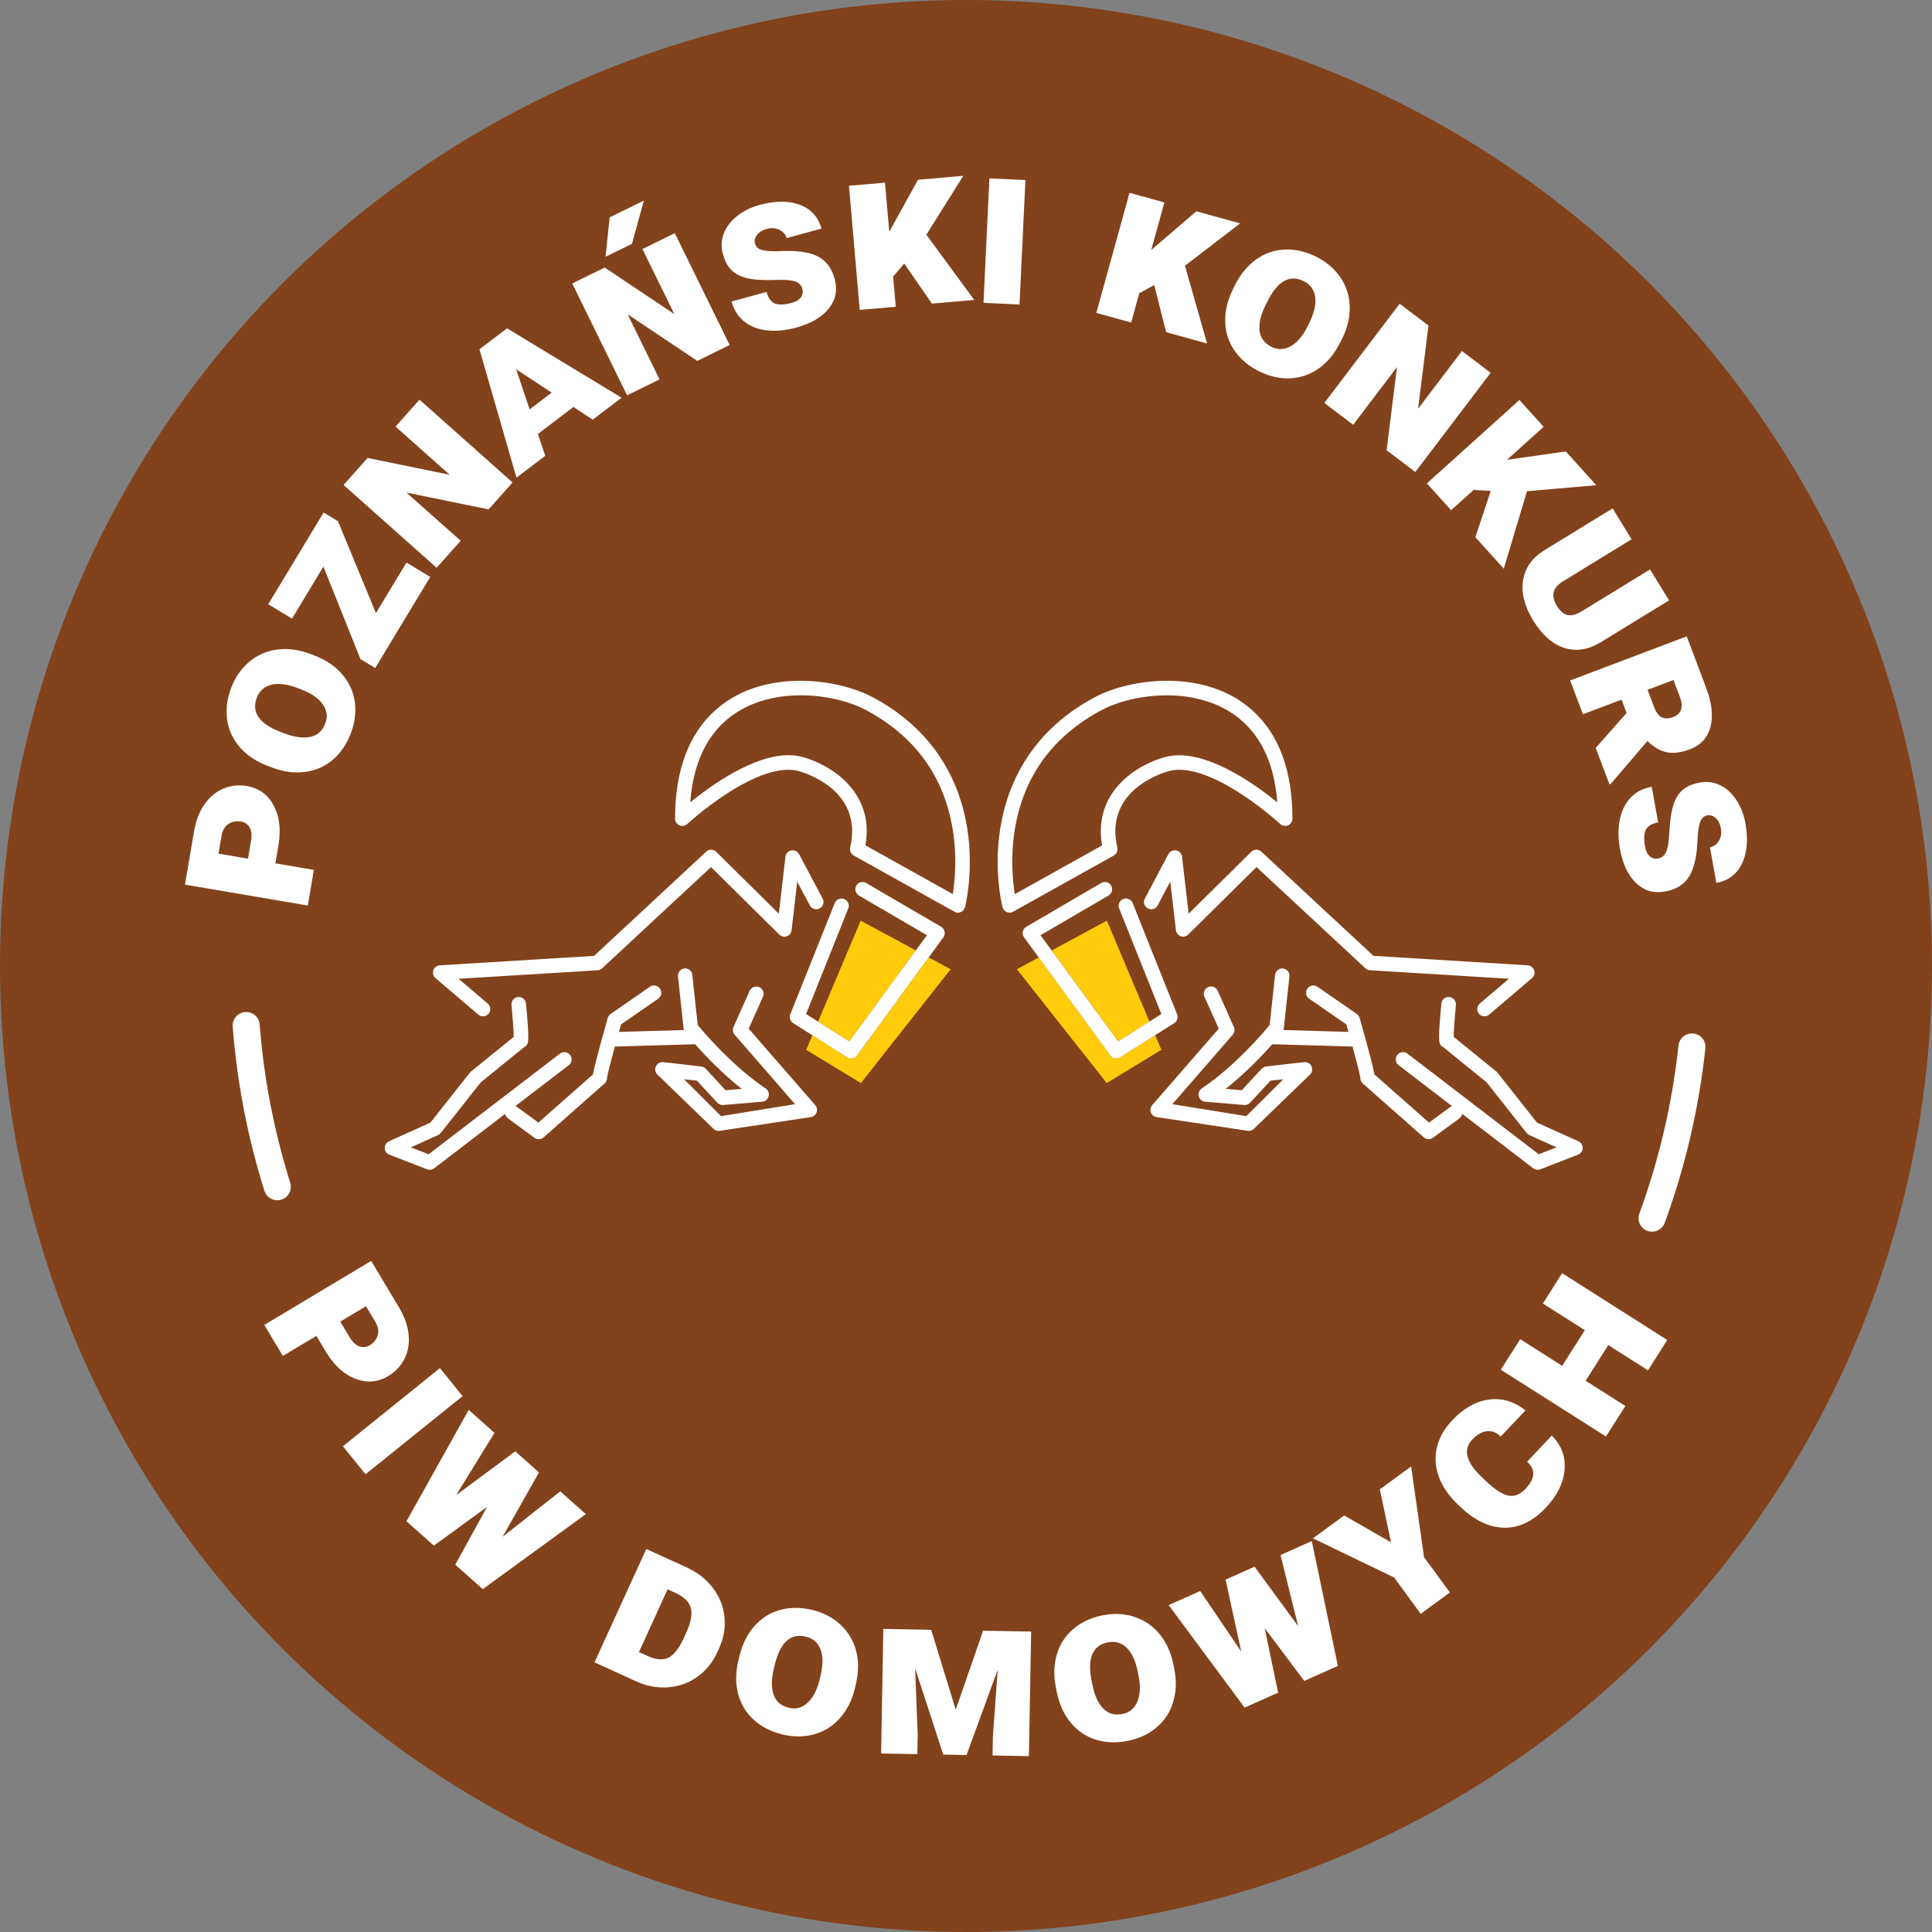 <?xml version="1.0" encoding="UTF-8"?> <svg xmlns="http://www.w3.org/2000/svg" xmlns:xlink="http://www.w3.org/1999/xlink" version="1.1" id="Layer_1" x="0px" y="0px" viewBox="0 0 500 500" style="enable-background:new 0 0 500 500;" xml:space="preserve"><rect x="0" y="0" width="500" height="500" fill="#808080" stroke="none"/> <style type="text/css"> .st0{fill:#9D1F60;} .st1{fill:#FFFFFF;} .st2{fill:#FFCB0A;} .st3{fill:#FAA61A;} .st4{fill:#82421B;} .st5{fill:#8A8C8E;} </style> <g> <g> <circle class="st4" cx="250" cy="250" r="250"></circle> </g> <g> <g> <path class="st1" d="M71.27,223.43l9.96,1.7l-1.57,9.22l-31.79-5.41l2.36-13.86c0.46-2.67,1.33-4.96,2.64-6.85 c1.3-1.89,2.92-3.26,4.85-4.1c1.93-0.84,3.99-1.08,6.17-0.7c3.06,0.52,5.34,2.15,6.86,4.89c1.52,2.74,1.98,6.1,1.37,10.07 L71.27,223.43z M64.18,222.22l0.79-4.64c0.25-1.49,0.12-2.65-0.39-3.48c-0.51-0.83-1.24-1.32-2.19-1.48 c-1.25-0.21-2.35,0-3.29,0.63c-0.94,0.64-1.53,1.64-1.76,3.03l-0.79,4.64L64.18,222.22z"></path> <path class="st1" d="M81.28,169.61c2.95,1.11,5.35,2.7,7.18,4.78c1.83,2.08,2.95,4.45,3.34,7.12c0.4,2.67,0.07,5.4-0.97,8.18 c-1.06,2.83-2.61,5.13-4.65,6.89c-2.04,1.76-4.43,2.82-7.18,3.19c-2.75,0.37-5.61-0.01-8.58-1.12l-1.06-0.4 c-2.95-1.11-5.35-2.69-7.18-4.74c-1.83-2.05-2.96-4.42-3.37-7.1c-0.41-2.69-0.08-5.46,0.99-8.31c1.04-2.78,2.6-5.05,4.66-6.79 c2.07-1.75,4.45-2.81,7.14-3.19c2.69-0.38,5.49-0.04,8.39,1L81.28,169.61z M76.91,178.03c-2.66-1-4.9-1.27-6.72-0.81 c-1.82,0.46-3.06,1.59-3.74,3.39c-1.43,3.8,0.68,6.76,6.33,8.88l0.91,0.34c2.59,0.97,4.81,1.26,6.65,0.87 c1.84-0.39,3.13-1.56,3.85-3.49c0.65-1.73,0.44-3.36-0.64-4.91c-1.08-1.55-2.87-2.81-5.38-3.79L76.91,178.03z"></path> <path class="st1" d="M97.29,158.67l7.9-13.08l6.16,3.72l-14.24,23.57l-3.83-2.31l-1.21-3.03l-0.09-0.06l0.04-0.07l-8.32-20.77 l-8.13,13.46l-6.16-3.72l14.34-23.74l3.72,2.25L97.29,158.67z"></path> <path class="st1" d="M132.65,124.86l-6.2,6.97l-21.25-4.35l14.02,12.47l-6.22,6.99l-24.09-21.43l6.22-6.99l21.25,4.35 l-14.02-12.47l6.2-6.97L132.65,124.86z"></path> <path class="st1" d="M148.4,105.32l-9.19,6.99l1.9,5.65l-7.45,5.66l-9.58-33.22l7.14-5.43l29.65,17.96l-7.47,5.68L148.4,105.32z M137.06,105.95l5.71-4.34l-8.83-5.8l-0.48-0.4l0.25,0.51L137.06,105.95z"></path> <path class="st1" d="M188.84,89.29l-8.38,4.11l-18.03-12.06l8.26,16.85l-8.4,4.12l-14.2-28.95l8.4-4.12l18.03,12.06l-8.26-16.85 l8.38-4.11L188.84,89.29z M157.78,56.25l8.85-4.34l-3.08,11.19l-6.84,3.34L157.78,56.25z"></path> <path class="st1" d="M207.64,74.75c-0.26-0.94-0.87-1.58-1.85-1.92c-0.97-0.34-2.55-0.47-4.74-0.39c-2.19,0.08-4.05,0.05-5.6-0.1 c-1.54-0.15-2.87-0.47-3.98-0.96c-1.11-0.49-2.02-1.19-2.73-2.11c-0.71-0.92-1.26-2.1-1.66-3.56c-0.49-1.8-0.41-3.56,0.24-5.27 c0.65-1.72,1.79-3.23,3.44-4.53c1.64-1.3,3.59-2.26,5.86-2.88c4.06-1.11,7.53-1.12,10.41-0.02s4.74,3.15,5.56,6.15l-9.02,2.47 c-0.26-0.96-0.89-1.68-1.87-2.16c-0.98-0.48-2.08-0.55-3.29-0.22c-1.12,0.31-1.96,0.83-2.5,1.56c-0.55,0.73-0.72,1.46-0.52,2.19 c0.22,0.8,0.75,1.35,1.58,1.63c0.83,0.29,2.21,0.42,4.11,0.4c4.69-0.29,8.15,0.13,10.4,1.24s3.76,3.08,4.53,5.89 c0.78,2.85,0.28,5.4-1.49,7.65c-1.77,2.26-4.6,3.91-8.48,4.98c-2.69,0.74-5.21,0.97-7.55,0.71s-4.31-1.03-5.89-2.29 c-1.58-1.26-2.67-2.99-3.27-5.18l9.05-2.48c0.44,1.59,1.16,2.59,2.16,3c1,0.41,2.47,0.35,4.41-0.18c1.09-0.3,1.86-0.77,2.34-1.43 C207.74,76.3,207.87,75.56,207.64,74.75z"></path> <path class="st1" d="M234.01,68.2l-2.77,3.27l-0.14-0.35l0.72,8.27l-9.32,0.81l-2.79-32.12l9.32-0.81l1.11,12.71l7.44-13.46 l11.72-1.02l-9.56,15.25l12.39,16.87l-10.95,0.95L234.01,68.2z"></path> <path class="st1" d="M263.85,78.81l-9.32-0.44l1.53-32.21l9.32,0.44L263.85,78.81z"></path> <path class="st1" d="M298.71,73.75l-3.74,2.1l-0.01-0.38l-2.21,8l-9.02-2.49l8.59-31.08l9.02,2.49l-3.4,12.3l11.67-10.01 l11.34,3.13l-14.28,10.96l5.72,20.13l-10.59-2.93L298.71,73.75z"></path> <path class="st1" d="M346.88,88.56c-1.39,2.83-3.2,5.06-5.44,6.69c-2.24,1.62-4.71,2.51-7.41,2.65c-2.7,0.14-5.38-0.44-8.05-1.75 c-2.72-1.33-4.85-3.09-6.41-5.29c-1.55-2.2-2.38-4.68-2.48-7.46c-0.1-2.77,0.54-5.58,1.94-8.43l0.5-1.02 c1.39-2.83,3.19-5.07,5.4-6.69c2.21-1.63,4.68-2.52,7.39-2.67c2.71-0.15,5.44,0.44,8.17,1.78c2.67,1.31,4.77,3.07,6.32,5.29 c1.54,2.22,2.37,4.69,2.49,7.41c0.12,2.72-0.48,5.47-1.8,8.25L346.88,88.56z M338.92,83.4c1.25-2.55,1.73-4.76,1.45-6.61 c-0.28-1.85-1.29-3.2-3.01-4.05c-3.65-1.78-6.79,0.03-9.45,5.45l-0.43,0.87c-1.22,2.49-1.72,4.67-1.5,6.54 c0.21,1.87,1.25,3.26,3.11,4.17c1.66,0.81,3.31,0.75,4.95-0.17c1.64-0.92,3.07-2.58,4.29-4.99L338.92,83.4z"></path> <path class="st1" d="M366.28,122.16l-7.43-5.64l2.69-21.52l-11.35,14.94l-7.45-5.66l19.5-25.68l7.45,5.66L367,105.78l11.35-14.94 l7.43,5.64L366.28,122.16z"></path> <path class="st1" d="M385.8,127.05l-4.28-0.24l0.19-0.32l-6.17,5.56l-6.26-6.95l23.95-21.59l6.26,6.95l-9.48,8.54l15.22-2.17 l7.88,8.74l-17.93,1.56l-6,20.05l-7.36-8.16L385.8,127.05z"></path> <path class="st1" d="M431.95,155.38l-17.61,10.79c-3.24,1.99-6.4,2.49-9.47,1.52c-3.07-0.97-5.76-3.34-8.07-7.1 c-2.27-3.7-3.14-7.16-2.63-10.38c0.51-3.23,2.32-5.81,5.41-7.75l17.77-10.89l4.9,8l-17.61,10.79c-1.48,0.91-2.33,1.88-2.56,2.93 c-0.23,1.05,0.05,2.23,0.85,3.53c0.82,1.34,1.74,2.12,2.75,2.35c1.02,0.23,2.26-0.11,3.74-1.01l17.61-10.79L431.95,155.38z"></path> <path class="st1" d="M420.96,184.51l-1.3-3.44l-9.99,3.78l-3.31-8.75l30.16-11.41l5.04,13.33c1.48,3.92,1.85,7.28,1.11,10.09 s-2.53,4.75-5.36,5.82c-2.19,0.83-4.15,1.09-5.86,0.77c-1.72-0.32-3.42-1.29-5.1-2.92l-9.48,11.08l-0.34,0.13l-3.57-9.42 L420.96,184.51z M426.39,178.52l1.73,4.58c0.95,2.52,2.57,3.35,4.85,2.49c2.19-0.83,2.78-2.59,1.76-5.28l-1.64-4.32 L426.39,178.52z"></path> <path class="st1" d="M429.1,222.18c0.96-0.17,1.65-0.73,2.08-1.67c0.43-0.94,0.7-2.5,0.81-4.69c0.11-2.19,0.31-4.04,0.6-5.56 c0.29-1.52,0.73-2.82,1.31-3.88s1.37-1.91,2.34-2.53c0.97-0.62,2.21-1.07,3.7-1.34c1.83-0.33,3.58-0.1,5.23,0.7 c1.65,0.8,3.05,2.08,4.2,3.83c1.15,1.75,1.93,3.78,2.35,6.09c0.75,4.14,0.44,7.6-0.9,10.37c-1.35,2.77-3.56,4.44-6.63,4.99 l-1.66-9.21c0.98-0.18,1.75-0.73,2.32-1.67c0.56-0.94,0.73-2.02,0.51-3.26c-0.21-1.14-0.65-2.02-1.33-2.63 c-0.68-0.61-1.39-0.85-2.14-0.71c-0.82,0.15-1.41,0.62-1.77,1.43s-0.62,2.16-0.76,4.06c-0.13,4.69-0.85,8.11-2.16,10.25 c-1.31,2.14-3.4,3.47-6.27,3.98c-2.91,0.52-5.4-0.2-7.49-2.17c-2.09-1.97-3.49-4.93-4.2-8.89c-0.49-2.74-0.5-5.27-0.03-7.59 c0.47-2.32,1.41-4.2,2.81-5.67s3.21-2.39,5.45-2.79l1.66,9.23c-1.62,0.29-2.69,0.92-3.18,1.88s-0.57,2.43-0.21,4.41 c0.2,1.11,0.6,1.93,1.21,2.45S428.27,222.33,429.1,222.18z"></path> </g> <g> <path class="st1" d="M81.88,345.73l-8.67,5.19l-4.81-8.03l27.66-16.57l7.23,12.06c1.39,2.33,2.21,4.63,2.45,6.92 c0.24,2.29-0.1,4.38-1.02,6.27s-2.33,3.41-4.23,4.55c-2.66,1.59-5.46,1.84-8.39,0.75c-2.94-1.09-5.47-3.34-7.6-6.76L81.88,345.73 z M88.06,342.03l2.42,4.04c0.78,1.3,1.63,2.09,2.56,2.39c0.93,0.29,1.8,0.19,2.63-0.3c1.09-0.65,1.79-1.53,2.09-2.62 c0.3-1.09,0.09-2.24-0.63-3.45l-2.42-4.04L88.06,342.03z"></path> <path class="st1" d="M94.6,381.55l-5.85-7.26l25.11-20.23l5.85,7.26L94.6,381.55z"></path> <path class="st1" d="M130.08,397.7L145,385.96l6.62,5.89l-26.68,19.42l-7.12-6.33l8.22-14.95l-13.76,10.02l-7.09-6.31 l16.11-28.82l6.68,5.94l-9.94,16.13l15.31-11.35l6.14,5.46L130.08,397.7z"></path> <path class="st1" d="M153.86,430.21l13.4-29.33l10.5,4.79c2.79,1.27,5.03,3.04,6.74,5.29s2.71,4.76,2.99,7.51 c0.28,2.76-0.18,5.46-1.39,8.11l-0.47,1.03c-1.2,2.63-2.92,4.75-5.15,6.34c-2.23,1.59-4.73,2.5-7.51,2.72 c-2.78,0.22-5.52-0.28-8.23-1.49L153.86,430.21z M172.78,411.31l-7.42,16.24l2.24,1.02c2.1,0.96,3.85,1.12,5.26,0.49 c1.4-0.63,2.73-2.24,3.96-4.81l0.73-1.61c1.26-2.75,1.67-4.9,1.25-6.44c-0.42-1.55-1.65-2.82-3.69-3.81L172.78,411.31z"></path> <path class="st1" d="M221.24,436.96c-0.74,3.07-2.04,5.63-3.88,7.7c-1.84,2.07-4.06,3.46-6.67,4.18s-5.35,0.72-8.24,0.02 c-2.94-0.71-5.41-1.98-7.4-3.79s-3.33-4.06-4.03-6.75c-0.7-2.68-0.67-5.57,0.08-8.65l0.27-1.1c0.75-3.07,2.02-5.63,3.83-7.7 c1.81-2.07,4.03-3.47,6.64-4.2c2.62-0.73,5.41-0.74,8.36-0.02c2.89,0.7,5.32,1.97,7.31,3.81c1.98,1.84,3.33,4.07,4.03,6.7 c0.7,2.63,0.7,5.45,0.01,8.45L221.24,436.96z M212.36,433.63c0.67-2.76,0.67-5.02-0.01-6.77c-0.68-1.75-1.95-2.85-3.81-3.3 c-3.95-0.96-6.63,1.5-8.05,7.36l-0.23,0.94c-0.65,2.69-0.67,4.93-0.06,6.71c0.61,1.78,1.92,2.92,3.93,3.4 c1.79,0.43,3.39,0.03,4.8-1.23c1.41-1.25,2.44-3.19,3.12-5.79L212.36,433.63z"></path> <path class="st1" d="M240.99,421.79l6.35,20.68l7.09-20.44l12.43,0.22l-0.58,32.24l-9.41-0.17l0.09-4.98l1.25-17.22l-8.07,22.08 l-6.03-0.11l-7.27-22.33l0.66,17.23l-0.09,4.98l-9.38-0.17l0.58-32.24L240.99,421.79z"></path> <path class="st1" d="M303.88,431.77c0.63,3.09,0.55,5.97-0.24,8.62c-0.79,2.66-2.21,4.86-4.26,6.61 c-2.05,1.75-4.54,2.93-7.45,3.52c-2.97,0.6-5.73,0.51-8.31-0.29c-2.57-0.8-4.74-2.26-6.51-4.4c-1.77-2.13-2.97-4.76-3.6-7.87 l-0.23-1.11c-0.63-3.09-0.56-5.96,0.2-8.6c0.76-2.64,2.17-4.85,4.23-6.62c2.06-1.77,4.58-2.96,7.56-3.57 c2.91-0.59,5.66-0.48,8.23,0.35s4.74,2.28,6.49,4.36s2.95,4.63,3.6,7.64L303.88,431.77z M294.43,432.53 c-0.56-2.79-1.53-4.83-2.88-6.12s-2.97-1.75-4.85-1.37c-3.98,0.81-5.37,4.17-4.17,10.08l0.19,0.95c0.55,2.71,1.48,4.75,2.79,6.1 c1.31,1.35,2.98,1.82,5,1.41c1.81-0.37,3.08-1.42,3.82-3.15c0.74-1.73,0.86-3.92,0.36-6.57L294.43,432.53z"></path> <path class="st1" d="M335.97,420.86l-4.57-18.42l8.09-3.62l6.75,32.31l-8.69,3.89l-10.25-13.64l3.48,16.67l-8.67,3.88 l-19.66-26.53l8.16-3.65l10.62,15.68l-4.05-18.62l7.5-3.36L335.97,420.86z"></path> <path class="st1" d="M360,399.16l-2.91-13.72l8.11-5.93l3.34,23.49l6.69,9.13l-7.55,5.53l-6.88-9.4l-21.01-10.14l8.08-5.92 L360,399.16z"></path> <path class="st1" d="M401.6,371.52c2.51,2.53,3.62,5.5,3.31,8.91s-1.93,6.68-4.87,9.79c-3.26,3.45-6.81,5.17-10.65,5.15 s-7.64-1.8-11.4-5.34l-0.66-0.63c-2.36-2.23-4.01-4.63-4.95-7.19c-0.94-2.56-1.11-5.1-0.52-7.61c0.59-2.51,1.9-4.83,3.91-6.96 c3-3.18,6.2-4.99,9.58-5.44s6.53,0.49,9.44,2.8l-6.41,6.78c-1.07-1.07-2.26-1.53-3.56-1.39c-1.3,0.14-2.57,0.87-3.81,2.18 c-2.28,2.41-1.7,5.42,1.76,9.01l1.77,1.71c2.3,2.18,4.24,3.43,5.8,3.76c1.56,0.33,3.06-0.26,4.49-1.78 c2.5-2.64,2.62-4.97,0.39-6.98L401.6,371.52z"></path> <path class="st1" d="M431.49,346.79l-4.99,7.85l-10.28-6.53l-5.86,9.23l10.28,6.53l-5.02,7.9l-27.21-17.29l5.02-7.9l10.86,6.9 l5.86-9.23l-10.86-6.9l4.99-7.85L431.49,346.79z"></path> </g> <g> <path class="st1" d="M427.55,318.76c-0.4,0-0.81-0.07-1.2-0.21c-1.82-0.67-2.75-2.67-2.08-4.49c5.12-14,8.53-28.63,10.12-43.49 c0.21-1.92,1.92-3.3,3.85-3.11c1.92,0.21,3.31,1.93,3.11,3.85c-1.66,15.43-5.19,30.62-10.51,45.15 C430.32,317.88,428.98,318.76,427.55,318.76z"></path> </g> <g> <path class="st1" d="M71.77,310.63c-1.49,0-2.87-0.96-3.34-2.45c-4.33-13.76-7.09-28.05-8.21-42.5 c-0.15-1.93,1.29-3.61,3.22-3.76c1.93-0.16,3.61,1.29,3.76,3.22c1.08,13.91,3.74,27.69,7.91,40.94c0.58,1.84-0.44,3.81-2.29,4.39 C72.47,310.58,72.12,310.63,71.77,310.63z"></path> </g> <g> <g> <path class="st2" d="M298.96,267.91l-9.05,5.72c-0.31,0.2-0.66,0.29-1,0.29c-0.58,0-1.15-0.27-1.52-0.77l-18.55-25.37 l-5.67,3.06l23.24,29.45l14.16-8.6L298.96,267.91z"></path> </g> <g> <polygon class="st2" points="297.48,264.4 286.46,238.26 272.18,245.98 289.39,269.51 "></polygon> </g> <g> <g> <path class="st1" d="M384.2,262.03c-0.26,0-0.5-0.11-0.67-0.31c-0.32-0.37-0.27-0.93,0.1-1.25l9.41-8.02l-38.43-2.35 c-0.2-0.01-0.4-0.1-0.55-0.24L325.17,223l-18.35,18.14c-0.17,0.16-0.39,0.25-0.62,0.25c-0.1,0-0.2-0.02-0.3-0.05 c-0.31-0.11-0.54-0.39-0.58-0.73l-1.83-15.77l-4.77,8.99c-0.15,0.29-0.45,0.47-0.78,0.47c-0.14,0-0.28-0.03-0.41-0.1 c-0.21-0.11-0.36-0.3-0.43-0.52c-0.07-0.23-0.05-0.46,0.06-0.67l6.1-11.5c0.15-0.29,0.45-0.47,0.78-0.47 c0.05,0,0.11,0,0.16,0.02c0.38,0.07,0.66,0.38,0.71,0.77l1.95,16.79l17.67-17.46c0.17-0.16,0.39-0.25,0.62-0.25 c0.22,0,0.44,0.08,0.6,0.23l29.28,27.23l40.3,2.47c0.35,0.02,0.67,0.26,0.78,0.6c0.12,0.35,0.01,0.72-0.26,0.96l-11.07,9.44 C384.61,261.95,384.41,262.03,384.2,262.03z"></path> </g> <g> <path class="st1" d="M325.15,219.9c-0.48,0-0.96,0.18-1.32,0.54l-16.21,16.02l-1.71-14.75c-0.09-0.82-0.71-1.48-1.52-1.63 c-0.12-0.02-0.23-0.03-0.34-0.03c-0.69,0-1.34,0.38-1.67,1l-6.1,11.5c-0.49,0.92-0.14,2.06,0.78,2.54 c0.28,0.15,0.58,0.22,0.88,0.22c0.67,0,1.33-0.36,1.67-1l3.26-6.15l1.46,12.58c0.08,0.72,0.56,1.32,1.24,1.56 c0.2,0.07,0.41,0.1,0.62,0.1c0.49,0,0.97-0.19,1.32-0.54l17.67-17.47l28.19,26.21c0.32,0.3,0.73,0.48,1.17,0.5l35.96,2.2 l-7.53,6.41c-0.79,0.67-0.89,1.86-0.21,2.65c0.37,0.43,0.9,0.66,1.43,0.66c0.43,0,0.87-0.15,1.22-0.45l11.07-9.44 c0.58-0.5,0.81-1.3,0.56-2.03c-0.24-0.73-0.9-1.23-1.66-1.28l-39.94-2.45l-29.02-26.98 C326.07,220.07,325.61,219.9,325.15,219.9L325.15,219.9z"></path> </g> </g> <g> <g> <path class="st1" d="M397.96,301.74c-0.2,0-0.38-0.06-0.53-0.18l-19.65-15.06l-0.31,1.58c-0.04,0.22-0.16,0.42-0.34,0.54 l-6.87,5.03c-0.15,0.11-0.33,0.17-0.52,0.17c-0.22,0-0.42-0.08-0.58-0.22l-15.79-13.94c-0.2-0.18-0.31-0.43-0.29-0.7l0-0.09 l-0.01-0.09c-0.14-1.08-1.34-5.6-2.05-8.19l-0.19-0.72l-21.98-0.64l-0.31,0.35c-2.69,3.03-6.94,7.47-11.94,11.43l-1.98,1.57 l7.17,0.6l5.47-5.9c0.14-0.16,0.33-0.25,0.54-0.28l9.81-1.13c0.04,0,0.08-0.01,0.11-0.01c0.34,0,0.66,0.2,0.8,0.51 c0.16,0.35,0.08,0.76-0.21,1.02l-14.56,14.07c-0.14,0.13-0.35,0.21-0.57,0.21l-23.62-3.55c-0.38-0.04-0.65-0.25-0.77-0.55 c-0.12-0.31-0.06-0.66,0.15-0.91l17.63-20.28l-3.95-8.85c-0.1-0.21-0.1-0.45-0.02-0.67c0.08-0.22,0.25-0.39,0.46-0.49 c0.12-0.05,0.24-0.08,0.36-0.08c0.35,0,0.66,0.21,0.81,0.52l4.18,9.37c0.14,0.31,0.08,0.68-0.14,0.94l-16.81,19.32l21.42,3.45 l11.94-11.89l-6.5,0.7l-5.54,5.98c-0.17,0.18-0.4,0.28-0.65,0.28l-10.15-0.85c-0.37-0.03-0.68-0.3-0.78-0.66 s0.05-0.74,0.36-0.95c8.78-5.9,16.36-14.88,17.79-16.62l0.19-0.23l1.43-13.25c0.05-0.45,0.42-0.79,0.87-0.79l0.1,0.01 c0.48,0.05,0.83,0.49,0.78,0.97l-1.46,13.5c-0.01,0.05-0.02,0.11-0.04,0.17l-0.37,1.25l19.48,0.57l-1-3.59l-9.91-6.87 c-0.2-0.13-0.33-0.33-0.37-0.57c-0.04-0.23,0.01-0.46,0.14-0.66c0.17-0.24,0.44-0.38,0.72-0.38c0.18,0,0.35,0.05,0.5,0.16 l10.17,7.04c0.17,0.12,0.29,0.29,0.35,0.49c2.29,8.11,3.46,12.58,3.78,14.49l0.06,0.35l15,13.25l6.29-4.6 c0.05-0.04,0.09-0.06,0.14-0.08l1.43-0.71l-15.05-11.54c-0.39-0.3-0.46-0.85-0.17-1.23c0.17-0.22,0.42-0.34,0.7-0.34 c0.14,0,0.34,0.03,0.54,0.18l34.43,26.39l7.35-2.85l-9.22-4.16c-0.12-0.06-0.24-0.15-0.33-0.26l-10.42-13.19l-11.36-9.22 l-0.09-0.05c-0.6-0.31-0.9-0.47,0.03-10.31c0.04-0.45,0.43-0.8,0.87-0.8c0.32,0.03,0.53,0.14,0.68,0.32 c0.15,0.18,0.22,0.41,0.2,0.64c-0.27,2.89-0.56,6.72-0.58,8.34l0,0.48l11.44,9.29c0.05,0.04,0.1,0.09,0.13,0.13l10.35,13.11 l10.94,4.94c0.33,0.15,0.53,0.47,0.52,0.83c-0.01,0.35-0.23,0.67-0.57,0.8l-9.77,3.79 C398.18,301.72,398.07,301.74,397.96,301.74z"></path> </g> <g> <path class="st1" d="M330.12,266.57l-0.5,1.69l-0.27-0.01l-0.65-0.02C329.36,267.48,329.84,266.9,330.12,266.57 M337.39,276.91 l-0.89,0.86l0.86-0.86L337.39,276.91 M331.86,250.63c-0.95,0-1.76,0.72-1.87,1.68l-1.4,12.96c-1.63,1.98-9,10.65-17.58,16.42 c-0.66,0.45-0.97,1.26-0.77,2.03c0.2,0.77,0.87,1.33,1.66,1.4l10.08,0.85c0.05,0,0.1,0.01,0.15,0.01c0.53,0,1.03-0.22,1.39-0.6 l5.29-5.71l3.3-0.35l-9.57,9.53l-19.14-3.09l15.63-17.97c0.48-0.56,0.6-1.34,0.3-2l-4.18-9.37c-0.31-0.7-1-1.11-1.72-1.11 c-0.26,0-0.52,0.05-0.77,0.16c-0.95,0.42-1.37,1.54-0.95,2.48l3.7,8.27l-17.22,19.79c-0.46,0.53-0.59,1.27-0.33,1.93 c0.25,0.65,0.86,1.11,1.55,1.18l23.58,3.55c0.06,0.01,0.12,0.01,0.19,0.01c0.46,0,0.92-0.17,1.27-0.49l14.53-14.05 c0.61-0.55,0.78-1.43,0.44-2.17c-0.31-0.68-0.98-1.1-1.71-1.1c-0.07,0-0.15,0-0.23,0.01l-9.81,1.13 c-0.45,0.05-0.85,0.26-1.16,0.59l-5.13,5.55l-4.17-0.35c5.14-4.08,9.47-8.63,12.06-11.55l20.77,0.6 c1.07,3.93,1.91,7.24,2.02,8.06c-0.03,0.56,0.2,1.11,0.63,1.5l15.79,13.94c0.36,0.31,0.8,0.47,1.25,0.47 c0.39,0,0.78-0.12,1.11-0.36l6.86-5.02c0.4-0.29,0.64-0.71,0.73-1.16l18.37,14.08c0.33,0.26,0.74,0.39,1.15,0.39 c0.23,0,0.46-0.04,0.68-0.13l9.77-3.79c0.7-0.28,1.18-0.95,1.2-1.7c0.02-0.76-0.42-1.45-1.11-1.76l-10.72-4.84l-10.2-12.91 c-0.08-0.11-0.18-0.21-0.29-0.29l-11.07-8.99c0.01-1.49,0.28-5.15,0.57-8.26c0.1-1.04-0.66-1.95-1.7-2.05 c-0.06-0.01-0.12-0.01-0.18-0.01c-0.95,0-1.78,0.73-1.87,1.71c-0.99,10.46-0.7,10.67,0.51,11.29l11.2,9.09l10.35,13.1 c0.19,0.23,0.43,0.42,0.7,0.55l7.04,3.18l-4.6,1.78l-33.98-26.04c-0.34-0.26-0.74-0.39-1.14-0.39c-0.56,0-1.12,0.25-1.5,0.74 c-0.63,0.82-0.47,2.01,0.35,2.64l13.78,10.56c-0.1,0.05-0.19,0.1-0.28,0.17l-5.64,4.13l-14.13-12.48 c-0.28-1.68-1.22-5.44-3.81-14.59c-0.12-0.42-0.38-0.79-0.74-1.04l-10.17-7.04c-0.33-0.23-0.7-0.34-1.07-0.34 c-0.6,0-1.18,0.28-1.55,0.81c-0.59,0.85-0.38,2.02,0.47,2.62l9.62,6.66c0.18,0.64,0.36,1.29,0.54,1.93l-16.82-0.49 c0.03-0.11,0.06-0.23,0.08-0.35l1.46-13.51c0.11-1.03-0.64-1.96-1.67-2.07C332,250.64,331.93,250.63,331.86,250.63 L331.86,250.63z"></path> </g> </g> <g> <g> <path class="st1" d="M288.91,272.93c-0.28,0-0.55-0.14-0.72-0.36L265.84,242c-0.15-0.2-0.2-0.46-0.15-0.7 c0.05-0.24,0.2-0.45,0.42-0.57l19.4-11.34c0.14-0.08,0.29-0.12,0.44-0.12c0.31,0,0.61,0.17,0.76,0.44 c0.24,0.42,0.1,0.96-0.32,1.21l-18.56,10.84l21.29,29.12l12.69-8.03l-11.22-28.09c-0.09-0.22-0.08-0.46,0.01-0.67 s0.26-0.38,0.48-0.47c0.11-0.04,0.21-0.06,0.33-0.06c0.36,0,0.68,0.22,0.82,0.56l11.49,28.77c0.16,0.39,0.01,0.85-0.35,1.07 l-14,8.86C289.23,272.88,289.08,272.93,288.91,272.93z"></path> </g> <g> <path class="st1" d="M285.95,228.26c-0.32,0-0.65,0.08-0.95,0.26l-19.4,11.33c-0.46,0.27-0.79,0.72-0.9,1.24 c-0.11,0.52,0.01,1.07,0.32,1.5l22.35,30.57c0.37,0.5,0.94,0.77,1.52,0.77c0.35,0,0.69-0.09,1-0.29l14-8.86 c0.76-0.48,1.08-1.45,0.74-2.29l-11.49-28.77c-0.29-0.74-1-1.18-1.75-1.18c-0.23,0-0.47,0.04-0.7,0.13 c-0.97,0.38-1.44,1.48-1.05,2.44l10.92,27.32l-11.19,7.08l-20.09-27.47l17.6-10.28c0.89-0.52,1.2-1.68,0.67-2.57 C287.22,228.6,286.6,228.26,285.95,228.26L285.95,228.26z"></path> </g> </g> <g> <g> <path class="st1" d="M261.27,235.19c-0.12,0-0.24-0.02-0.35-0.07c-0.25-0.11-0.44-0.33-0.51-0.59 c-0.09-0.37-2.3-9.05-0.55-20.07c1.62-10.16,7.08-24.16,23.94-33.13c4.88-2.6,11.7-4.14,18.23-4.14 c5.97,0,14.52,1.27,21.32,7.32c6.72,5.98,10.13,15.19,10.13,27.36c0,0.35-0.21,0.67-0.53,0.81c-0.11,0.05-0.23,0.07-0.35,0.07 c-0.22,0-0.44-0.08-0.6-0.23c-0.63-0.59-15.61-14.3-26.82-14.3c-1.04,0-2.03,0.12-2.93,0.37c-1.82,0.49-17.73,5.29-14.07,20.98 c0.09,0.38-0.09,0.78-0.43,0.97l-26.06,14.54C261.57,235.15,261.42,235.19,261.27,235.19z M302.04,178.94 c-6.26,0-12.77,1.47-17.41,3.94c-12.98,6.91-20.71,17.58-23,31.72c-1.18,7.32-0.51,13.77,0,16.96l0.22,1.41l24.47-13.65 l-0.12-0.7c-2.28-13.2,8.73-19.88,15.6-21.74c1.05-0.28,2.19-0.43,3.39-0.43c8.71,0,19.25,7.5,24.75,11.96l1.8,1.46l-0.17-2.31 C329.63,181.73,310.27,178.94,302.04,178.94z"></path> </g> <g> <path class="st1" d="M302.04,176.18c-6.69,0-13.68,1.59-18.7,4.26c-17.22,9.16-22.8,23.47-24.46,33.86 c-1.78,11.18,0.47,20.11,0.57,20.48c0.15,0.57,0.55,1.03,1.08,1.26c0.24,0.1,0.49,0.15,0.74,0.15c0.32,0,0.63-0.08,0.92-0.24 l26.06-14.54c0.73-0.41,1.1-1.25,0.91-2.07c-3.44-14.78,11.63-19.32,13.36-19.79c0.82-0.22,1.71-0.33,2.66-0.33 c10.88,0,25.98,13.89,26.14,14.03c0.35,0.33,0.81,0.5,1.28,0.5c0.25,0,0.51-0.05,0.75-0.16c0.69-0.3,1.13-0.98,1.13-1.73 c0-12.48-3.52-21.93-10.47-28.11C316.99,177.5,308.19,176.18,302.04,176.18L302.04,176.18z M262.62,231.4 c-0.52-3.28-1.15-9.53,0-16.64c2.23-13.81,9.8-24.24,22.48-30.99c4.5-2.39,10.84-3.82,16.94-3.82c8.19,0,26.66,2.8,28.53,27.7 c-5.38-4.37-16.28-12.19-25.38-12.19c-1.29,0-2.51,0.16-3.65,0.46c-7.33,1.99-18.72,9.02-16.33,22.88L262.62,231.4 L262.62,231.4z"></path> </g> </g> <g> <path class="st2" d="M210.24,267.91l9.05,5.72c0.31,0.2,0.66,0.29,1,0.29c0.58,0,1.15-0.27,1.52-0.77l18.55-25.37l5.67,3.06 L222.8,280.3l-14.16-8.6L210.24,267.91z"></path> </g> <g> <polygon class="st2" points="211.72,264.4 222.74,238.26 237.03,245.98 219.81,269.51 "></polygon> </g> <g> <g> <path class="st1" d="M125,262.03c-0.21,0-0.41-0.08-0.58-0.21l-11.07-9.43c-0.27-0.23-0.38-0.61-0.26-0.95 c0.11-0.34,0.42-0.58,0.78-0.6l40.3-2.47l29.28-27.23c0.16-0.15,0.38-0.23,0.6-0.23c0.23,0,0.46,0.09,0.62,0.25l17.67,17.46 l1.95-16.79c0.04-0.39,0.33-0.69,0.71-0.77c0.05-0.01,0.1-0.01,0.16-0.01c0.33,0,0.63,0.18,0.78,0.47l6.09,11.5 c0.11,0.21,0.13,0.45,0.06,0.67c-0.07,0.22-0.22,0.41-0.43,0.52c-0.13,0.07-0.27,0.1-0.41,0.1c-0.33,0-0.63-0.18-0.78-0.47 l-4.77-8.99l-1.83,15.77c-0.04,0.34-0.26,0.62-0.58,0.73c-0.09,0.03-0.19,0.05-0.29,0.05c-0.23,0-0.45-0.09-0.62-0.25 L184.03,223l-28.89,26.87c-0.15,0.14-0.34,0.22-0.54,0.24l-38.43,2.35l9.41,8.02c0.37,0.31,0.41,0.87,0.1,1.24 C125.51,261.91,125.26,262.03,125,262.03z"></path> </g> <g> <path class="st1" d="M184.05,219.9c-0.46,0-0.92,0.17-1.28,0.5l-29.02,26.98l-39.94,2.45c-0.76,0.05-1.42,0.56-1.66,1.28 c-0.24,0.73-0.02,1.53,0.56,2.03l11.07,9.44c0.36,0.3,0.79,0.45,1.22,0.45c0.53,0,1.06-0.22,1.43-0.66 c0.68-0.79,0.58-1.98-0.21-2.65l-7.53-6.41l35.96-2.2c0.44-0.03,0.85-0.2,1.17-0.5l28.19-26.21l17.67,17.47 c0.36,0.35,0.84,0.54,1.32,0.54c0.21,0,0.42-0.03,0.62-0.1c0.68-0.24,1.16-0.84,1.24-1.56l1.46-12.58l3.26,6.15 c0.34,0.64,0.99,1,1.66,1c0.3,0,0.6-0.07,0.88-0.22c0.92-0.49,1.27-1.63,0.78-2.54l-6.1-11.5c-0.33-0.63-0.98-1-1.67-1 c-0.11,0-0.23,0.01-0.34,0.03c-0.81,0.15-1.42,0.82-1.52,1.63l-1.71,14.75l-16.21-16.02 C185.01,220.08,184.53,219.9,184.05,219.9L184.05,219.9z"></path> </g> </g> <g> <g> <path class="st1" d="M111.24,301.74c-0.11,0-0.22-0.02-0.32-0.06l-9.77-3.79c-0.33-0.13-0.55-0.44-0.56-0.8 c-0.01-0.35,0.2-0.68,0.52-0.83l10.94-4.94l10.35-13.1c0.04-0.05,0.08-0.09,0.14-0.14l11.44-9.29l0-0.48 c-0.02-1.62-0.31-5.46-0.58-8.34c-0.02-0.24,0.05-0.46,0.2-0.65c0.15-0.18,0.36-0.29,0.6-0.32c0,0,0.01,0,0.01,0 c0.53,0,0.91,0.35,0.95,0.79c0.93,9.85,0.63,10,0.03,10.32l-0.09,0.05l-11.36,9.22l-10.42,13.19c-0.09,0.11-0.2,0.2-0.34,0.26 l-9.21,4.16l7.35,2.85l34.42-26.39c0.2-0.15,0.4-0.18,0.54-0.18c0.28,0,0.54,0.13,0.71,0.35c0.29,0.38,0.22,0.93-0.17,1.23 l-15.05,11.54l1.43,0.71c0.04,0.02,0.09,0.04,0.13,0.08l6.29,4.61l15-13.25l0.06-0.35c0.32-1.91,1.49-6.38,3.78-14.49 c0.06-0.2,0.18-0.37,0.35-0.48l10.17-7.04c0.15-0.1,0.32-0.16,0.5-0.16c0.29,0,0.56,0.14,0.72,0.38 c0.14,0.2,0.19,0.43,0.14,0.66c-0.04,0.23-0.17,0.43-0.37,0.57l-9.91,6.87l-1,3.59l19.47-0.57l-0.36-1.24 c-0.02-0.06-0.03-0.12-0.04-0.18l-1.46-13.5c-0.05-0.48,0.3-0.92,0.78-0.97l0.1-0.01c0.45,0,0.82,0.34,0.87,0.79l1.43,13.25 l0.19,0.23c1.43,1.74,9.01,10.71,17.79,16.62c0.31,0.21,0.46,0.59,0.36,0.95c-0.09,0.36-0.41,0.62-0.78,0.66 c0,0-10.09,0.85-10.09,0.85c-0.31,0-0.54-0.1-0.71-0.28l-5.54-5.98l-6.5-0.7l11.94,11.89l21.42-3.45l-16.81-19.32 c-0.22-0.26-0.28-0.63-0.14-0.94l4.18-9.37c0.14-0.32,0.46-0.52,0.81-0.52c0.12,0,0.25,0.03,0.36,0.08 c0.21,0.1,0.38,0.27,0.46,0.49c0.08,0.22,0.08,0.46-0.02,0.67l-3.95,8.85l17.63,20.28c0.22,0.25,0.28,0.59,0.16,0.9 c-0.12,0.31-0.4,0.52-0.73,0.56l-23.62,3.55c-0.26,0-0.47-0.08-0.64-0.23l-14.51-14.02c-0.31-0.28-0.39-0.69-0.23-1.04 c0.14-0.31,0.46-0.52,0.8-0.52c0.04,0,0.07,0,0.11,0.01l9.82,1.13c0.2,0.02,0.4,0.12,0.54,0.28l5.47,5.9l7.17-0.6l-1.98-1.57 c-5-3.96-9.25-8.4-11.94-11.43l-0.31-0.35l-21.98,0.64l-0.19,0.72c-0.7,2.59-1.91,7.11-2.05,8.19l-0.01,0.09l0,0.09 c0.01,0.27-0.1,0.52-0.3,0.71l-15.78,13.93c-0.16,0.15-0.37,0.22-0.58,0.22c-0.19,0-0.37-0.06-0.52-0.17l-6.86-5.02 c-0.18-0.13-0.29-0.32-0.34-0.54l-0.31-1.58l-19.65,15.06C111.62,301.68,111.43,301.74,111.24,301.74z"></path> </g> <g> <path class="st1" d="M179.09,266.57c0.28,0.34,0.76,0.91,1.41,1.66l-0.65,0.02l-0.26,0.01L179.09,266.57 M171.81,276.91l0.03,0 l0.86,0.86L171.81,276.91 M177.34,250.63c-0.07,0-0.14,0-0.21,0.01c-1.03,0.11-1.78,1.04-1.67,2.07l1.46,13.51 c0.01,0.12,0.04,0.23,0.08,0.35l-16.82,0.49c0.18-0.65,0.36-1.29,0.54-1.93l9.62-6.66c0.86-0.59,1.07-1.76,0.47-2.62 c-0.36-0.53-0.95-0.81-1.55-0.81c-0.37,0-0.74,0.11-1.07,0.34l-10.17,7.04c-0.36,0.25-0.62,0.61-0.74,1.04 c-2.59,9.15-3.52,12.91-3.81,14.59l-14.13,12.48l-5.64-4.13c-0.09-0.07-0.18-0.12-0.28-0.17l13.78-10.56 c0.83-0.63,0.98-1.81,0.35-2.64c-0.37-0.48-0.93-0.74-1.5-0.74c-0.4,0-0.8,0.13-1.14,0.39l-33.98,26.04l-4.6-1.78l7.04-3.18 c0.27-0.13,0.51-0.31,0.7-0.55l10.35-13.1l11.2-9.09c1.21-0.63,1.49-0.84,0.51-11.29c-0.09-0.97-0.92-1.71-1.87-1.71 c-0.06,0-0.12,0-0.18,0.01c-1.04,0.1-1.8,1.01-1.7,2.05c0.29,3.11,0.56,6.77,0.57,8.26l-11.07,8.99 c-0.11,0.09-0.21,0.18-0.29,0.29l-10.2,12.91l-10.72,4.84c-0.69,0.31-1.13,1.01-1.11,1.76c0.02,0.76,0.5,1.43,1.2,1.7 l9.77,3.79c0.22,0.09,0.45,0.13,0.68,0.13c0.41,0,0.81-0.13,1.15-0.39l18.37-14.08c0.09,0.45,0.33,0.87,0.73,1.16l6.86,5.02 c0.33,0.24,0.72,0.36,1.11,0.36c0.45,0,0.89-0.16,1.25-0.47l15.79-13.94c0.43-0.38,0.66-0.94,0.63-1.5 c0.11-0.82,0.95-4.13,2.02-8.06l20.77-0.6c2.6,2.92,6.92,7.47,12.06,11.55l-4.17,0.35l-5.13-5.55 c-0.3-0.33-0.71-0.54-1.16-0.59l-9.81-1.13c-0.08-0.01-0.15-0.01-0.23-0.01c-0.73,0-1.4,0.42-1.71,1.1 c-0.34,0.74-0.16,1.62,0.44,2.17l14.53,14.05c0.35,0.32,0.8,0.49,1.27,0.49c0.07,0,0.13,0,0.19-0.01l23.58-3.55 c0.7-0.07,1.3-0.53,1.56-1.18c0.26-0.65,0.13-1.4-0.33-1.93l-17.22-19.79l3.69-8.27c0.42-0.95,0-2.06-0.95-2.48 c-0.25-0.11-0.51-0.16-0.77-0.16c-0.72,0-1.41,0.42-1.72,1.11l-4.18,9.37c-0.3,0.67-0.18,1.45,0.3,2l15.63,17.97l-19.14,3.09 l-9.57-9.53l3.3,0.35l5.29,5.71c0.36,0.39,0.86,0.6,1.39,0.6c0.05,0,0.1,0,0.15-0.01l10.08-0.85c0.8-0.07,1.46-0.63,1.66-1.4 c0.2-0.77-0.11-1.59-0.77-2.03c-8.58-5.77-15.95-14.44-17.58-16.42l-1.4-12.96C179.1,251.35,178.29,250.63,177.34,250.63 L177.34,250.63z"></path> </g> </g> <g> <g> <path class="st1" d="M220.29,272.93c-0.17,0-0.32-0.04-0.46-0.13l-14.01-8.86c-0.36-0.23-0.5-0.68-0.34-1.07l11.5-28.77 c0.13-0.34,0.46-0.56,0.82-0.56c0.11,0,0.22,0.02,0.32,0.06c0.22,0.09,0.39,0.25,0.49,0.47s0.1,0.46,0.01,0.67l-11.22,28.09 l12.69,8.03l21.29-29.12L222.8,230.9c-0.42-0.24-0.56-0.79-0.31-1.21c0.16-0.27,0.45-0.43,0.76-0.43 c0.16,0,0.31,0.04,0.45,0.12l19.39,11.33c0.22,0.13,0.37,0.34,0.42,0.58c0.05,0.24-0.01,0.5-0.15,0.7l-22.35,30.57 C220.84,272.79,220.57,272.93,220.29,272.93z"></path> </g> <g> <path class="st1" d="M223.25,228.26c-0.65,0-1.28,0.33-1.63,0.93c-0.52,0.9-0.22,2.05,0.67,2.57l17.6,10.28l-20.09,27.47 l-11.19-7.08l10.92-27.32c0.39-0.96-0.08-2.06-1.05-2.44c-0.23-0.09-0.46-0.13-0.7-0.13c-0.75,0-1.45,0.45-1.75,1.18 l-11.5,28.77c-0.34,0.84-0.02,1.8,0.74,2.29l14,8.86c0.31,0.2,0.66,0.29,1,0.29c0.58,0,1.15-0.27,1.52-0.77l22.35-30.57 c0.31-0.43,0.43-0.97,0.32-1.5c-0.11-0.52-0.43-0.97-0.9-1.24l-19.4-11.33C223.9,228.34,223.58,228.26,223.25,228.26 L223.25,228.26z"></path> </g> </g> <g> <g> <path class="st1" d="M247.93,235.19c-0.15,0-0.3-0.04-0.43-0.11l-26.06-14.54c-0.34-0.19-0.52-0.59-0.43-0.97 c3.65-15.69-12.25-20.49-14.08-20.98c-0.9-0.24-1.88-0.37-2.93-0.37c-11.21,0-26.18,13.71-26.81,14.29 c-0.16,0.15-0.38,0.24-0.6,0.24c-0.12,0-0.24-0.02-0.35-0.07c-0.32-0.14-0.53-0.46-0.53-0.81c0-12.18,3.41-21.38,10.13-27.36 c6.8-6.05,15.34-7.32,21.32-7.32c6.54,0,13.35,1.55,18.23,4.14c16.86,8.97,22.32,22.97,23.94,33.13 c1.75,11.02-0.45,19.71-0.55,20.07c-0.07,0.27-0.25,0.49-0.51,0.6C248.17,235.17,248.06,235.19,247.93,235.19z M204.01,196.46 c1.2,0,2.34,0.14,3.39,0.43c6.87,1.87,17.88,8.54,15.6,21.74l-0.12,0.7l24.47,13.65l0.22-1.41c0.51-3.19,1.18-9.65,0-16.96 c-2.29-14.14-10.03-24.81-23-31.72c-4.64-2.47-11.15-3.94-17.41-3.94c-8.23,0-27.59,2.79-29.53,28.62l-0.17,2.31l1.8-1.46 C184.76,203.95,195.3,196.46,204.01,196.46z"></path> </g> <g> <path class="st1" d="M207.16,176.18c-6.15,0-14.95,1.31-21.98,7.57c-6.94,6.18-10.47,15.63-10.47,28.11 c0,0.75,0.44,1.43,1.13,1.73c0.24,0.11,0.5,0.16,0.75,0.16c0.47,0,0.92-0.17,1.28-0.5c0.15-0.14,15.26-14.03,26.14-14.03 c0.95,0,1.85,0.11,2.66,0.33c1.73,0.47,16.8,5.01,13.36,19.79c-0.19,0.82,0.18,1.66,0.91,2.07l26.06,14.54 c0.28,0.16,0.6,0.24,0.92,0.24c0.25,0,0.5-0.05,0.74-0.15c0.54-0.23,0.93-0.7,1.08-1.26c0.1-0.37,2.34-9.3,0.57-20.48 c-1.65-10.39-7.23-24.69-24.46-33.86C220.84,177.77,213.85,176.18,207.16,176.18L207.16,176.18z M178.63,207.64 c1.87-24.9,20.34-27.7,28.53-27.7c6.11,0,12.44,1.43,16.94,3.82c12.68,6.75,20.25,17.18,22.48,30.99 c1.15,7.12,0.52,13.36,0,16.64l-22.6-12.61c2.4-13.86-8.99-20.88-16.33-22.88c-1.14-0.31-2.37-0.46-3.65-0.46 C194.91,195.46,184.01,203.28,178.63,207.64L178.63,207.64z"></path> </g> </g> </g> </g> </g> </svg> 